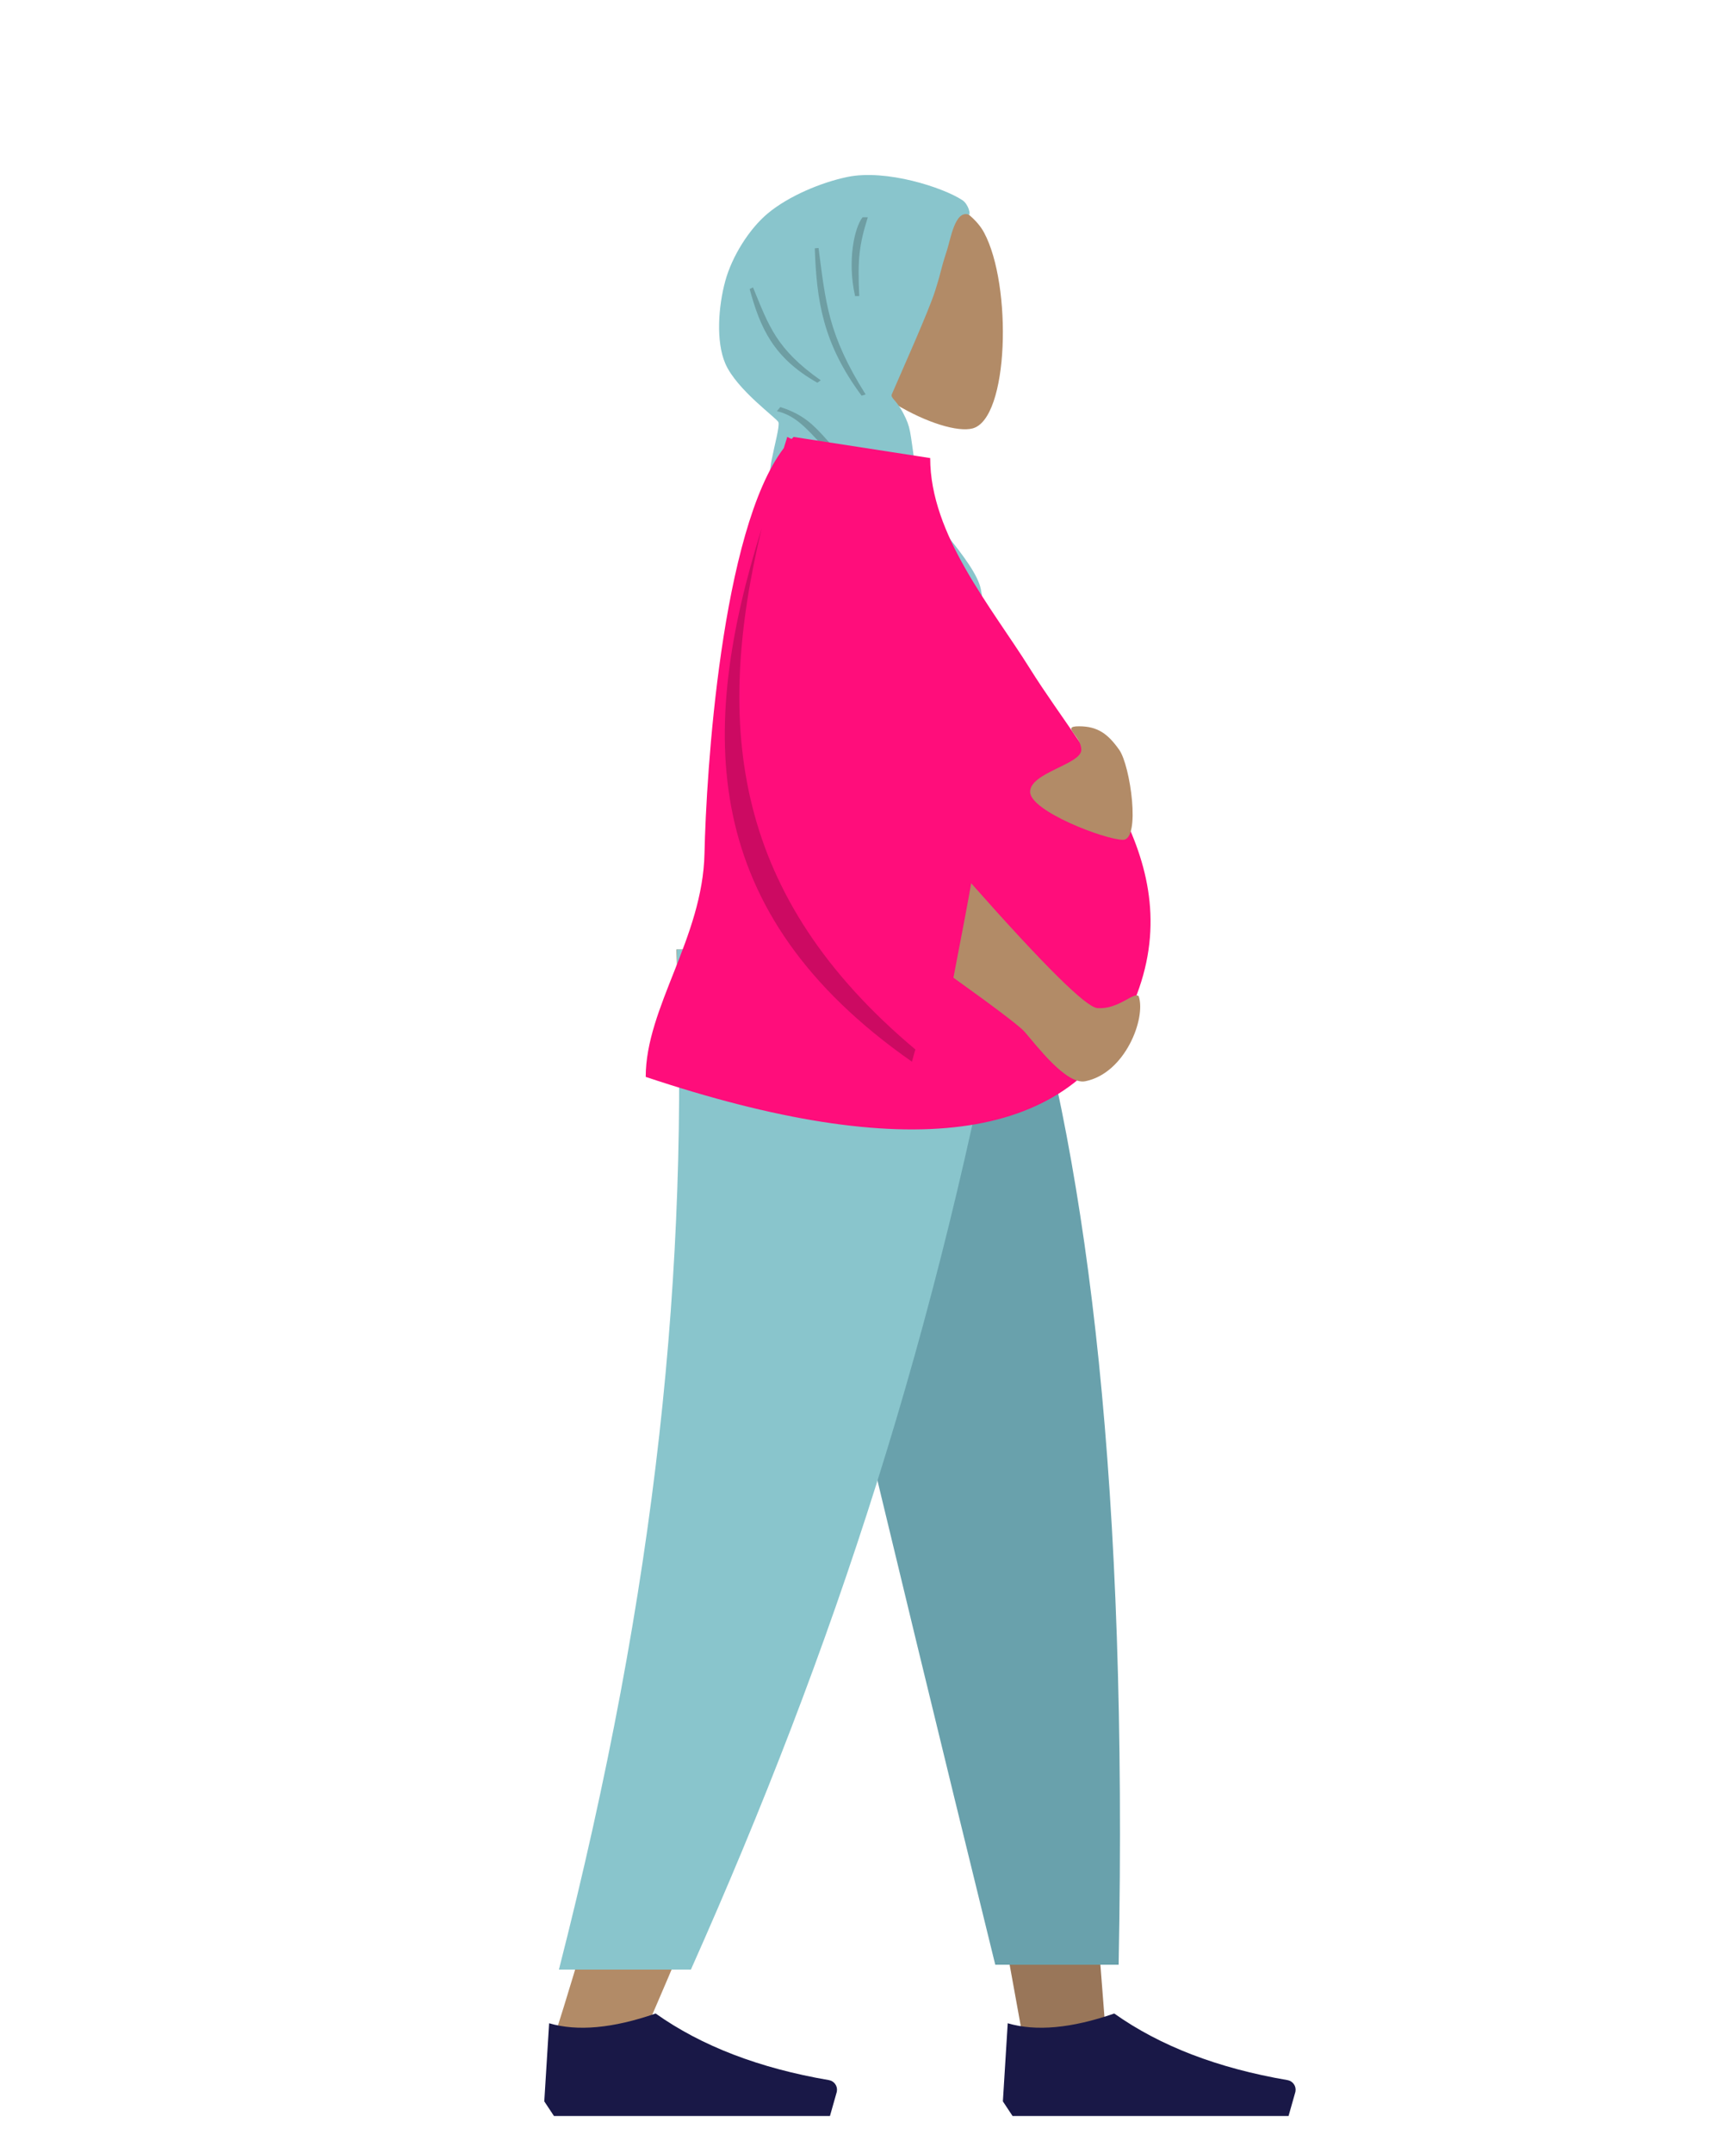 <?xml version="1.0" encoding="UTF-8"?>
<svg width="142px" height="176px" viewBox="0 0 142 176" version="1.1" xmlns="http://www.w3.org/2000/svg" xmlns:xlink="http://www.w3.org/1999/xlink">
    <!-- Generator: Sketch 53.2 (72643) - https://sketchapp.com -->
    <title>Standing</title>
    <desc>Created with Sketch.</desc>
    <defs>
        <path d="M35.503,14.543 C35.716,14.615 35.503,13.697 34.992,13.361 C33.428,12.332 28.77,10.808 25.585,11.469 C23.452,11.912 20.791,13.024 19.087,14.441 C17.55,15.719 16.153,17.971 15.609,19.95 C15.037,22.028 14.822,24.919 15.609,26.731 C16.546,28.89 19.865,31.217 19.953,31.526 C20.053,31.878 19.661,33.256 19.374,34.708 C19.087,36.159 19.217,39.855 19.374,40.458 C19.624,41.421 20.965,41.895 21.549,41.964 C24.782,42.35 27.125,46.362 28.1,47.389 C32.441,51.747 35.471,53.643 37.189,53.075 C37.641,52.926 36.963,47.511 36.511,45.19 C36.059,42.869 31.624,38.727 31.34,37.362 C31.172,36.558 31.144,35.158 31.127,35.094 C30.708,32.21 30.78,31.976 30.17,30.801 C29.56,29.626 29.087,29.557 29.234,29.214 C29.95,27.542 32.255,22.425 32.777,20.751 C33.401,18.757 33.106,19.412 33.748,17.424 C34.033,16.544 34.395,14.171 35.503,14.543 Z" id="path-1"></path>
    </defs>
    <g id="Standing" stroke="none" stroke-width="1" fill="none" fill-rule="evenodd">
        <g id="A-Human/Standing" transform="translate(11, 3)">
            <g id="Head/Front/Hijab2" transform="translate(32.723, 0)">
                <g id="Head" stroke-width="1" fill-rule="evenodd" transform="translate(21.549, 12.371)" fill="#B28B67">
                    <path d="M3.297,13.764 C1.458,11.605 0.214,8.96 0.422,5.996 C1.021,-2.544 12.909,-0.665 15.222,3.645 C17.534,7.955 17.259,18.889 14.271,19.659 C13.079,19.966 10.54,19.214 7.955,17.656 L9.577,29.131 L0,29.131 L3.297,13.764 Z"></path>
                </g>
                <mask id="mask-2" fill="white">
                    <use xlink:href="#path-1"></use>
                </mask>
                <use id="Hijab" fill="#89C5CC" fill-rule="evenodd" xlink:href="#path-1"></use>
                <path d="M27.262,14.765 C26.562,16.986 26.412,18.172 26.562,21.207 L26.219,21.207 C25.577,18.343 26.148,15.647 26.831,14.765 L27.262,14.765 Z M17.871,20.497 C19.175,23.663 19.77,25.532 23.413,28.094 L23.132,28.291 C19.515,26.241 18.462,23.796 17.596,20.629 L17.871,20.497 Z M23.231,17.276 C23.823,21.769 23.996,24.336 27.083,29.25 L26.754,29.351 C23.578,25.071 23.074,21.579 22.924,17.301 L23.231,17.276 Z M19.821,30.622 L20.102,30.281 C23.936,31.482 23.509,33.961 28.338,36.472 L27.934,36.716 C23.706,34.971 22.718,31.229 19.821,30.622 Z" id="Shade" fill-opacity="0.2" fill="#000000" fill-rule="evenodd" mask="url(#mask-2)"></path>
            </g>
            <g id="Bottom/Standing/Sweatpants" transform="translate(0, 74.624)" fill-rule="evenodd">
                <polygon id="Leg" fill="#997659" points="51.08 0 65.666 50.372 72.527 88.192 79.413 88.192 72.539 2.01474334e-29"></polygon>
                <path d="M44.323,0 C45.346,26.168 44.943,40.441 44.713,42.818 C44.484,45.196 43.183,61.119 34.319,88.991 L41.524,88.991 C53.263,62.252 57.361,46.329 58.707,42.818 C60.054,39.307 64.03,25.035 69.836,0 L44.323,0 Z" id="Leg" fill="#B28B67"></path>
                <path d="M50.681,0 C54.483,17.333 61.059,45.001 70.409,83.005 L80.502,83.005 C81.248,43.998 78.077,18.325 72.585,0 L50.681,0 Z" id="Pant" fill="#69A1AC"></path>
                <path d="M44.351,0 C45.352,26.165 42.757,51.943 34.718,83.404 L45.514,83.404 C57.26,57.067 65.678,31.416 71.432,0 L44.351,0 Z" id="Pant" fill="#89C5CC"></path>
                <g id="Accessories/Shoe/Flat-Simple" transform="translate(33.521, 79.413)" fill="#191847">
                    <path d="M0,14.765 L0.396,8.38 C2.715,9.058 5.619,8.792 9.109,7.582 C12.861,10.24 17.585,12.055 23.28,13.027 L23.28,13.027 C23.715,13.101 24.007,13.513 23.933,13.948 C23.928,13.976 23.922,14.004 23.914,14.031 L23.366,15.962 L9.109,15.962 L0.792,15.962 L0,14.765 Z" id="Shoe"></path>
                </g>
                <g id="Accessories/Shoe/Flat-Simple" transform="translate(71.033, 79.413)" fill="#191847">
                    <path d="M0,14.765 L0.396,8.38 C2.715,9.058 5.619,8.792 9.109,7.582 C12.861,10.24 17.585,12.055 23.28,13.027 L23.28,13.027 C23.715,13.101 24.007,13.513 23.933,13.948 C23.928,13.976 23.922,14.004 23.914,14.031 L23.366,15.962 L9.109,15.962 L0.792,15.962 L0,14.765 Z" id="Shoe"></path>
                </g>
            </g>
            <g id="Body/Pregnant" transform="translate(8.779, 32.723)" fill-rule="evenodd">
                <path d="M44.333,0.913 C44.426,0.609 44.521,0.305 44.617,9.9475983e-14 L44.971,0.167 C45.026,0.11 45.082,0.054 45.138,-8.52651283e-14 L56.308,1.727 C56.308,8.009 61.306,13.886 64.468,18.943 C69.383,26.803 78.128,35.516 72.521,47.194 C67.469,57.717 54.308,59.426 33.039,52.321 C33.039,46.653 37.697,40.955 37.846,34.064 C37.987,27.504 39.214,7.627 44.333,0.913 Z" id="Shirt" fill="#FF0D7B"></path>
                <path d="M58.208,44.211 C58.955,40.356 59.44,37.782 59.662,36.49 C65.613,43.214 69.051,46.616 69.975,46.694 C71.715,46.84 73,45.298 73.366,45.732 C73.971,47.527 72.262,52.022 68.997,52.676 C67.438,52.988 65.025,49.773 64.03,48.633 C63.639,48.185 61.699,46.711 58.208,44.211 L58.208,44.211 Z M68.487,23.657 C70.03,23.657 70.859,24.295 71.771,25.582 C72.683,26.868 73.546,32.937 72.081,32.937 C70.617,32.937 64.482,30.591 64.482,29.014 C64.482,27.437 68.668,26.769 68.668,25.582 C68.668,24.394 66.945,23.657 68.487,23.657 Z" id="Skin" fill="#B28B67"></path>
                <path d="M55.094,50.077 C55.002,50.405 54.909,50.739 54.814,51.08 C37.336,38.865 37.328,24.062 42.526,7.47 C38.608,23.804 40.204,37.581 55.094,50.077 Z" id="Shade" fill-opacity="0.2" fill="#000000"></path>
            </g>
        </g>
    </g>
</svg>